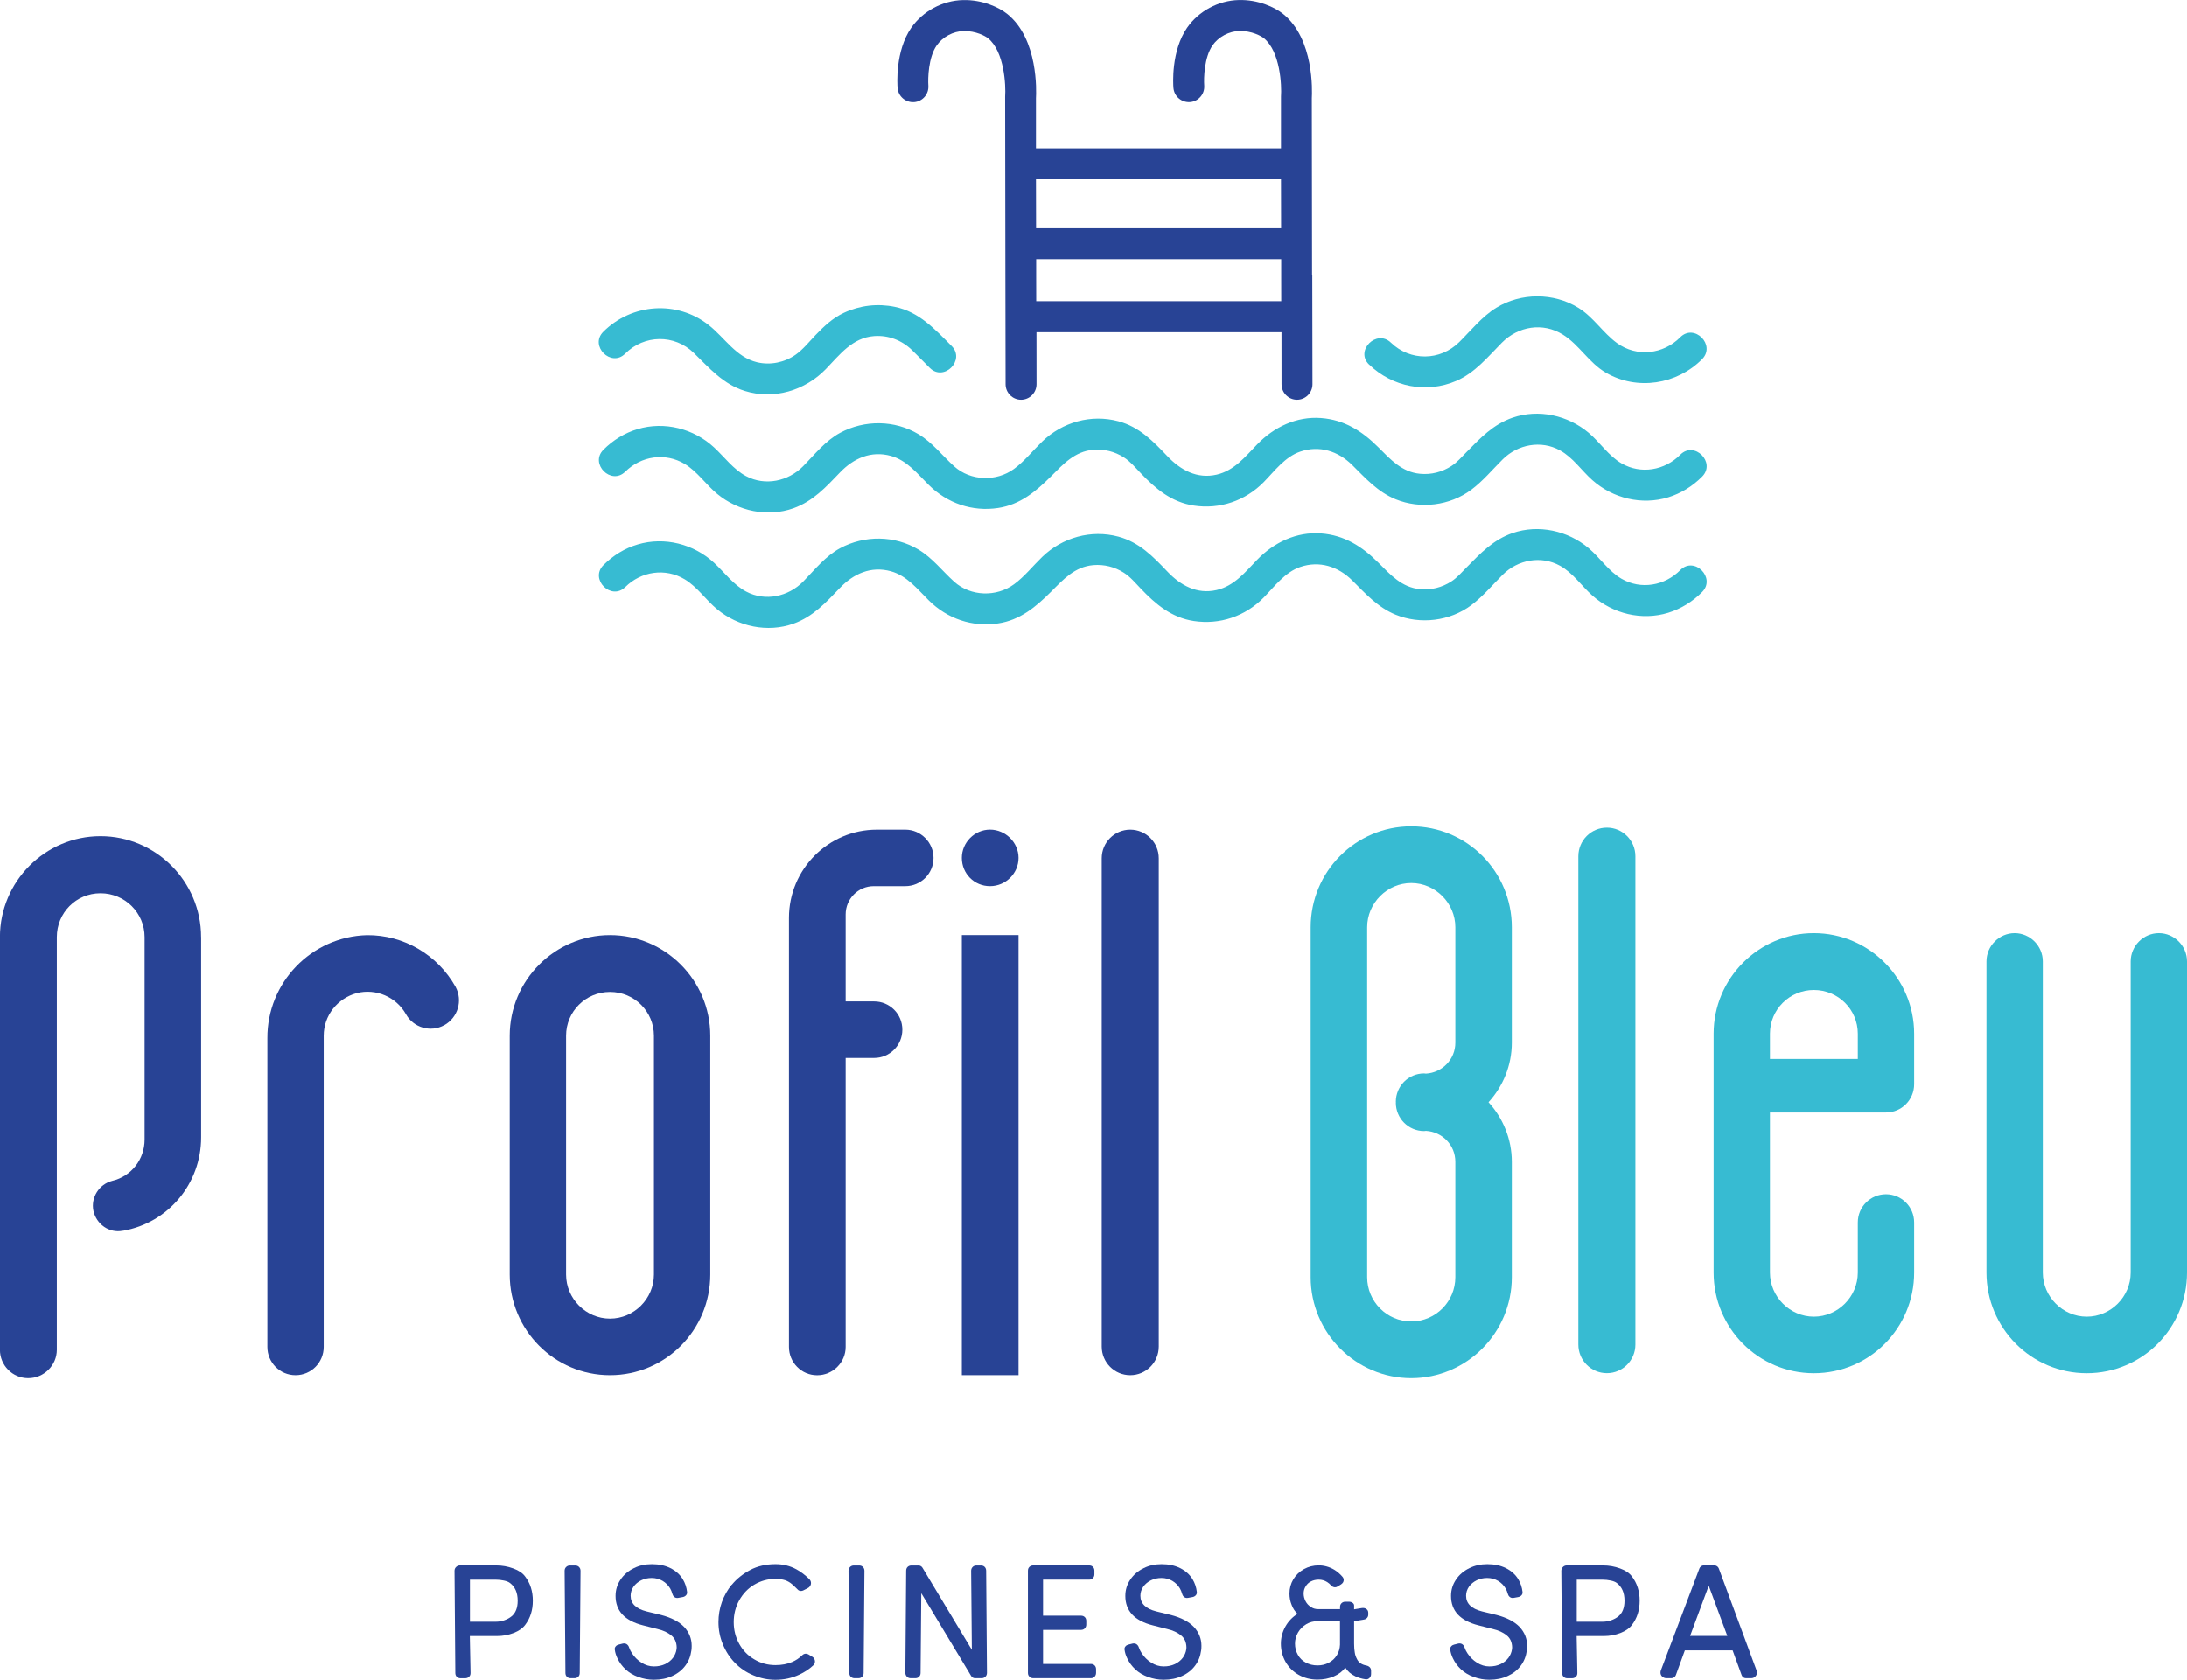 <svg width="246" height="189" viewBox="0 0 246 189" fill="none" xmlns="http://www.w3.org/2000/svg">
<g id="Calque_1" clip-path="url(#clip0_116_107)">
<path id="Vector" d="M22.625 105.439V127.974C22.625 133.16 18.937 137.587 13.854 138.477H13.809C12.284 138.777 10.844 137.751 10.505 136.221C10.206 134.73 11.143 133.245 12.623 132.86C14.786 132.35 16.266 130.434 16.266 128.224V105.433C16.266 102.713 14.063 100.502 11.307 100.502C8.551 100.502 6.393 102.713 6.393 105.433V151.87C6.393 153.616 4.953 155.061 3.174 155.061C1.395 155.061 -0.006 153.616 -0.006 151.87V105.433C-0.006 99.182 5.077 94.081 11.307 94.081C17.537 94.081 22.62 99.182 22.62 105.433L22.625 105.439Z" fill="#284395"/>
<path id="Vector_2" d="M49.973 115.346C48.453 116.196 46.511 115.641 45.663 114.116C44.568 112.167 42.286 111.192 40.128 111.741C37.931 112.337 36.412 114.286 36.412 116.531V151.547C36.412 153.287 35.017 154.726 33.243 154.726C31.47 154.726 30.075 153.287 30.075 151.547V116.831C30.035 110.557 35.017 105.388 41.269 105.218C45.409 105.178 49.21 107.423 51.238 111.027C52.085 112.597 51.492 114.502 49.973 115.352V115.346Z" fill="#284395"/>
<path id="Vector_3" d="M79.895 116.531V143.408C79.895 149.637 74.869 154.726 68.616 154.726C62.364 154.726 57.337 149.637 57.337 143.408V116.531C57.337 110.302 62.409 105.212 68.616 105.212C74.823 105.212 79.895 110.302 79.895 116.531ZM73.558 116.531C73.558 113.816 71.361 111.611 68.616 111.611C65.871 111.611 63.675 113.816 63.675 116.531V143.408C63.675 146.123 65.911 148.367 68.616 148.367C71.322 148.367 73.558 146.123 73.558 143.408V116.531Z" fill="#284395"/>
<path id="Vector_4" d="M105.006 96.523C105.006 98.303 103.571 99.703 101.837 99.703H98.29C96.517 99.703 95.122 101.143 95.122 102.883V112.677H98.33C100.064 112.677 101.498 114.077 101.498 115.856C101.498 117.636 100.064 119.036 98.33 119.036H95.122V151.552C95.122 153.293 93.687 154.732 91.914 154.732C90.141 154.732 88.746 153.293 88.746 151.552V103.268C88.746 97.799 93.179 93.349 98.629 93.349H101.837C103.571 93.349 105.006 94.789 105.006 96.529V96.523Z" fill="#284395"/>
<path id="Vector_5" d="M108.191 96.523C108.191 94.783 109.626 93.344 111.36 93.344C113.094 93.344 114.568 94.783 114.568 96.523C114.568 98.263 113.133 99.703 111.36 99.703C109.586 99.703 108.191 98.303 108.191 96.523ZM108.191 154.727V105.212H114.568V154.727H108.191Z" fill="#284395"/>
<path id="Vector_6" d="M130.342 96.569V151.507C130.342 153.287 128.908 154.726 127.134 154.726C125.361 154.726 123.926 153.287 123.926 151.507V96.569C123.926 94.789 125.361 93.349 127.134 93.349C128.908 93.349 130.342 94.789 130.342 96.569Z" fill="#284395"/>
<path id="Vector_7" d="M170.053 104.328C170.053 98.076 165.009 92.975 158.74 92.975C152.471 92.975 147.427 98.076 147.427 104.328V143.708C147.427 149.96 152.51 155.061 158.74 155.061C164.97 155.061 170.053 149.96 170.053 143.708V130.729C170.053 128.139 169.047 125.792 167.432 124.018C169.047 122.244 170.053 119.903 170.053 117.307V104.322V104.328ZM163.699 143.708C163.699 146.429 161.496 148.685 158.74 148.685C155.984 148.685 153.781 146.429 153.781 143.708V104.328C153.781 101.607 156.029 99.352 158.74 99.352C161.451 99.352 163.699 101.607 163.699 104.328V117.313C163.699 119.195 162.236 120.685 160.395 120.799C160.321 120.799 160.259 120.776 160.186 120.776C158.407 120.776 157.006 122.221 157.006 123.967C157.006 123.984 157.017 124.001 157.017 124.018C157.017 124.035 157.006 124.052 157.006 124.069C157.006 125.815 158.407 127.26 160.186 127.26C160.259 127.26 160.327 127.237 160.395 127.237C162.242 127.351 163.699 128.841 163.699 130.723V143.703V143.708Z" fill="#37BBD2"/>
<path id="Vector_8" d="M183.952 96.342V151.281C183.952 153.06 182.518 154.5 180.744 154.5C178.971 154.5 177.536 153.06 177.536 151.281V96.342C177.536 94.562 178.971 93.123 180.744 93.123C182.518 93.123 183.952 94.562 183.952 96.342Z" fill="#37BBD2"/>
<path id="Vector_9" d="M199.089 125.169V143.187C199.089 145.902 201.325 148.146 204.03 148.146C206.736 148.146 208.972 145.902 208.972 143.187V137.547C208.972 135.768 210.407 134.368 212.141 134.368C213.875 134.368 215.309 135.768 215.309 137.547V143.187C215.309 149.416 210.283 154.506 204.03 154.506C197.778 154.506 192.752 149.416 192.752 143.187V116.31C192.752 110.081 197.823 104.991 204.03 104.991C210.237 104.991 215.309 110.081 215.309 116.31V121.989C215.309 123.729 213.914 125.169 212.141 125.169H199.089ZM199.089 119.149H208.972V116.31C208.972 113.595 206.775 111.39 204.03 111.39C201.286 111.39 199.089 113.595 199.089 116.31V119.149Z" fill="#37BBD2"/>
<path id="Vector_10" d="M246 108.171V143.187C246 149.416 240.973 154.506 234.721 154.506C228.469 154.506 223.442 149.416 223.442 143.187V108.171C223.442 106.431 224.877 104.991 226.611 104.991C228.345 104.991 229.779 106.431 229.779 108.171V143.187C229.779 145.902 232.016 148.146 234.721 148.146C237.426 148.146 239.663 145.902 239.663 143.187V108.171C239.663 106.431 241.098 104.991 242.832 104.991C244.565 104.991 246 106.431 246 108.171Z" fill="#37BBD2"/>
<path id="Vector_11" d="M51.311 176.304C51.424 176.191 51.571 176.134 51.735 176.134H55.818C56.479 176.134 57.117 176.247 57.733 176.474C58.343 176.695 58.789 176.996 59.066 177.375C59.647 178.135 59.935 179.047 59.935 180.107C59.935 181.167 59.647 182.068 59.066 182.833C58.778 183.213 58.348 183.508 57.767 183.735C57.174 183.961 56.552 184.075 55.903 184.075H52.847L52.926 188.212C52.932 188.394 52.881 188.541 52.763 188.654C52.644 188.768 52.503 188.824 52.322 188.824H51.803C51.627 188.824 51.486 188.768 51.379 188.66C51.272 188.552 51.215 188.405 51.215 188.235L51.125 176.746C51.125 176.57 51.181 176.429 51.3 176.315L51.311 176.304ZM56.733 182.301C57.044 182.193 57.315 182.046 57.541 181.859C57.998 181.49 58.23 180.901 58.23 180.107C58.23 179.2 57.936 178.532 57.343 178.095C57.191 177.982 56.976 177.897 56.682 177.834C56.366 177.766 56.072 177.738 55.807 177.738H52.859V182.465H55.796C56.112 182.465 56.422 182.408 56.739 182.301H56.733Z" fill="#284395"/>
<path id="Vector_12" d="M65.041 188.654C64.928 188.768 64.787 188.819 64.618 188.819H64.188C64.013 188.819 63.872 188.762 63.765 188.654C63.657 188.547 63.601 188.399 63.601 188.229L63.511 176.74C63.511 176.565 63.567 176.423 63.686 176.31C63.799 176.196 63.946 176.14 64.109 176.14H64.702C64.877 176.14 65.019 176.196 65.132 176.31C65.245 176.423 65.301 176.57 65.301 176.74L65.211 188.229C65.211 188.405 65.154 188.547 65.047 188.654H65.041Z" fill="#284395"/>
<path id="Vector_13" d="M70.209 184.908C70.339 184.908 70.457 184.947 70.553 185.032C70.655 185.117 70.729 185.231 70.774 185.384C70.853 185.605 70.954 185.815 71.09 186.013C71.373 186.444 71.728 186.795 72.157 187.067C72.598 187.351 73.067 187.492 73.553 187.492C74.038 187.492 74.439 187.407 74.818 187.232C75.174 187.061 75.473 186.829 75.704 186.523C75.919 186.228 76.055 185.905 76.105 185.542C76.111 185.525 76.117 185.463 76.117 185.361C76.117 185.1 76.066 184.84 75.964 184.59C75.857 184.352 75.704 184.154 75.501 183.995C75.106 183.672 74.592 183.434 73.959 183.287L72.327 182.873C70.271 182.352 69.243 181.246 69.243 179.563C69.243 178.888 69.43 178.276 69.808 177.721C70.175 177.171 70.683 176.74 71.322 176.434C71.915 176.14 72.581 175.992 73.327 175.992C74.123 175.992 74.812 176.14 75.405 176.434C76.021 176.74 76.49 177.16 76.811 177.693C77.06 178.112 77.224 178.582 77.286 179.104C77.303 179.257 77.269 179.382 77.173 179.489C77.077 179.597 76.953 179.665 76.8 179.693L76.297 179.784C76.297 179.784 76.235 179.795 76.179 179.795C76.043 179.795 75.925 179.75 75.823 179.659C75.721 179.563 75.654 179.438 75.614 179.285C75.575 179.11 75.496 178.928 75.388 178.73C75.179 178.373 74.891 178.084 74.53 177.868C74.163 177.653 73.75 177.545 73.304 177.545C72.886 177.545 72.496 177.63 72.129 177.806C71.762 177.987 71.474 178.231 71.26 178.531C71.045 178.843 70.938 179.183 70.938 179.546C70.938 180.419 71.536 181.008 72.739 181.309L74.388 181.711C75.529 182.011 76.382 182.459 76.953 183.049C77.517 183.655 77.805 184.364 77.805 185.18C77.805 185.401 77.794 185.571 77.772 185.69C77.687 186.336 77.467 186.908 77.1 187.396C76.732 187.895 76.241 188.286 75.637 188.563C75.027 188.853 74.332 188.994 73.547 188.994C72.948 188.994 72.367 188.887 71.79 188.677C71.231 188.473 70.751 188.184 70.356 187.815C69.966 187.447 69.667 187.033 69.452 186.574C69.3 186.257 69.198 185.939 69.159 185.622L69.147 185.542C69.147 185.423 69.187 185.316 69.272 185.225C69.35 185.129 69.458 185.072 69.588 185.038L70.062 184.919C70.136 184.908 70.181 184.902 70.203 184.902L70.209 184.908Z" fill="#284395"/>
<path id="Vector_14" d="M82.318 178.31C82.855 177.653 83.544 177.097 84.38 176.65C85.199 176.213 86.153 175.992 87.237 175.992C88.09 175.992 88.875 176.185 89.587 176.576C90.084 176.848 90.558 177.205 91.022 177.664C91.157 177.795 91.225 177.948 91.225 178.123C91.225 178.242 91.191 178.356 91.123 178.458C91.055 178.565 90.959 178.645 90.829 178.707L90.344 178.951C90.265 178.985 90.186 179.007 90.101 179.007C89.937 179.007 89.807 178.945 89.706 178.826C89.497 178.616 89.282 178.412 89.067 178.225C88.836 178.033 88.587 177.891 88.322 177.8C88.006 177.698 87.638 177.647 87.226 177.647C86.373 177.647 85.583 177.863 84.86 178.288C84.142 178.713 83.572 179.308 83.148 180.067C82.736 180.81 82.533 181.626 82.533 182.51C82.533 183.394 82.736 184.199 83.148 184.947C83.561 185.696 84.126 186.279 84.848 186.699C85.566 187.129 86.356 187.345 87.221 187.345C87.938 187.345 88.565 187.226 89.101 186.993C89.514 186.818 89.892 186.568 90.231 186.24C90.35 186.121 90.491 186.058 90.643 186.058C90.745 186.058 90.841 186.087 90.931 186.138L91.36 186.398C91.462 186.461 91.541 186.534 91.592 186.631C91.643 186.727 91.671 186.829 91.671 186.937C91.671 187.107 91.603 187.254 91.473 187.379C91.016 187.804 90.485 188.15 89.898 188.422C89.073 188.807 88.181 189 87.221 189C86.379 189 85.554 188.83 84.747 188.495C83.95 188.167 83.261 187.702 82.68 187.101C82.098 186.506 81.64 185.809 81.307 184.998C80.98 184.205 80.816 183.377 80.816 182.51C80.816 181.728 80.946 180.974 81.2 180.26C81.46 179.54 81.827 178.888 82.301 178.31H82.318Z" fill="#284395"/>
<path id="Vector_15" d="M96.974 188.654C96.862 188.768 96.72 188.819 96.551 188.819H96.122C95.947 188.819 95.805 188.762 95.698 188.654C95.591 188.547 95.534 188.399 95.534 188.229L95.444 176.74C95.444 176.565 95.5 176.423 95.619 176.31C95.732 176.196 95.879 176.14 96.043 176.14H96.636C96.811 176.14 96.952 176.196 97.065 176.31C97.178 176.423 97.234 176.57 97.234 176.74L97.144 188.229C97.144 188.405 97.087 188.547 96.98 188.654H96.974Z" fill="#284395"/>
<path id="Vector_16" d="M103.379 188.654C103.272 188.768 103.125 188.819 102.956 188.819H102.436C102.267 188.819 102.125 188.762 102.012 188.643C101.899 188.524 101.837 188.382 101.837 188.218L101.928 176.729C101.928 176.553 101.984 176.412 102.091 176.304C102.204 176.196 102.346 176.14 102.515 176.14H103.323C103.413 176.14 103.498 176.162 103.571 176.208C103.65 176.253 103.712 176.315 103.758 176.389L109.315 185.622L109.236 176.74C109.236 176.565 109.293 176.423 109.405 176.31C109.518 176.196 109.66 176.14 109.829 176.14H110.337C110.512 176.14 110.654 176.196 110.761 176.304C110.868 176.412 110.925 176.559 110.925 176.729L111.015 188.218C111.015 188.388 110.959 188.53 110.846 188.643C110.733 188.756 110.586 188.819 110.416 188.819H109.671C109.581 188.819 109.496 188.796 109.422 188.751C109.343 188.705 109.281 188.643 109.236 188.564L103.628 179.257L103.549 188.229C103.549 188.399 103.492 188.535 103.385 188.649L103.379 188.654Z" fill="#284395"/>
<path id="Vector_17" d="M123.13 188.649C123.017 188.762 122.876 188.819 122.706 188.819H116.217C116.047 188.819 115.912 188.762 115.793 188.649C115.675 188.535 115.624 188.394 115.624 188.224V176.723C115.624 176.548 115.68 176.406 115.793 176.298C115.906 176.191 116.047 176.134 116.217 176.134H122.514C122.689 176.134 122.83 176.191 122.938 176.298C123.045 176.406 123.102 176.553 123.102 176.723V177.137C123.102 177.307 123.045 177.443 122.938 177.562C122.83 177.676 122.684 177.732 122.514 177.732H117.324V181.785H121.599C121.774 181.785 121.916 181.842 122.023 181.949C122.136 182.057 122.187 182.204 122.187 182.374V182.788C122.187 182.958 122.13 183.094 122.023 183.213C121.916 183.327 121.769 183.383 121.599 183.383H117.324V187.215H122.701C122.876 187.215 123.017 187.271 123.124 187.379C123.232 187.487 123.288 187.634 123.288 187.804V188.218C123.288 188.388 123.232 188.524 123.124 188.643L123.13 188.649Z" fill="#284395"/>
<path id="Vector_18" d="M127.547 184.908C127.676 184.908 127.795 184.947 127.891 185.032C127.993 185.117 128.066 185.231 128.111 185.384C128.19 185.605 128.292 185.815 128.428 186.013C128.71 186.444 129.066 186.795 129.495 187.067C129.936 187.351 130.404 187.492 130.89 187.492C131.376 187.492 131.777 187.407 132.155 187.232C132.511 187.061 132.81 186.829 133.042 186.523C133.257 186.228 133.392 185.905 133.443 185.542C133.449 185.525 133.454 185.463 133.454 185.361C133.454 185.1 133.403 184.84 133.302 184.59C133.194 184.352 133.042 184.154 132.839 183.995C132.443 183.672 131.929 183.434 131.297 183.287L129.665 182.873C127.609 182.352 126.581 181.246 126.581 179.563C126.581 178.888 126.767 178.276 127.146 177.721C127.513 177.171 128.021 176.74 128.659 176.434C129.252 176.14 129.919 175.992 130.664 175.992C131.461 175.992 132.15 176.14 132.743 176.434C133.358 176.74 133.827 177.16 134.149 177.693C134.397 178.112 134.561 178.582 134.623 179.104C134.64 179.257 134.606 179.382 134.51 179.489C134.414 179.597 134.29 179.665 134.138 179.693L133.635 179.784C133.635 179.784 133.573 179.795 133.516 179.795C133.381 179.795 133.262 179.75 133.161 179.659C133.059 179.563 132.991 179.438 132.952 179.285C132.912 179.11 132.833 178.928 132.726 178.73C132.517 178.373 132.229 178.084 131.867 177.868C131.5 177.653 131.088 177.545 130.642 177.545C130.224 177.545 129.834 177.63 129.467 177.806C129.1 177.987 128.812 178.231 128.597 178.531C128.382 178.843 128.275 179.183 128.275 179.546C128.275 180.419 128.874 181.008 130.077 181.309L131.726 181.711C132.867 182.011 133.72 182.459 134.29 183.049C134.855 183.655 135.143 184.364 135.143 185.18C135.143 185.401 135.132 185.571 135.109 185.69C135.024 186.336 134.804 186.908 134.437 187.396C134.07 187.895 133.579 188.286 132.974 188.563C132.364 188.853 131.67 188.994 130.884 188.994C130.286 188.994 129.704 188.887 129.128 188.677C128.569 188.473 128.089 188.184 127.693 187.815C127.304 187.447 127.004 187.033 126.79 186.574C126.637 186.257 126.536 185.939 126.496 185.622L126.485 185.542C126.485 185.423 126.524 185.316 126.609 185.225C126.688 185.129 126.795 185.072 126.925 185.038L127.4 184.919C127.473 184.908 127.518 184.902 127.541 184.902L127.547 184.908Z" fill="#284395"/>
<path id="Vector_19" d="M145.947 181.581C145.654 181.303 145.433 180.969 145.287 180.572C145.123 180.175 145.044 179.75 145.044 179.297C145.044 178.719 145.185 178.192 145.473 177.704C145.767 177.217 146.162 176.837 146.665 176.554C147.179 176.27 147.732 176.128 148.331 176.128C148.93 176.128 149.534 176.293 150.076 176.616C150.415 176.82 150.726 177.086 151.008 177.415C151.098 177.523 151.144 177.642 151.144 177.766C151.144 177.97 151.042 178.135 150.839 178.271L150.46 178.503C150.364 178.566 150.268 178.594 150.166 178.594C149.997 178.594 149.845 178.515 149.703 178.362C149.596 178.237 149.46 178.118 149.291 178.01C148.997 177.823 148.681 177.732 148.331 177.732C148.009 177.732 147.721 177.8 147.461 177.931C147.201 178.061 147.004 178.254 146.862 178.498C146.71 178.736 146.637 179.002 146.637 179.297C146.637 179.591 146.71 179.881 146.851 180.153C146.992 180.425 147.19 180.64 147.444 180.799C147.681 180.969 147.952 181.048 148.257 181.048H150.731V180.804C150.731 180.629 150.788 180.487 150.901 180.379C151.014 180.272 151.155 180.215 151.324 180.215H151.72C151.889 180.215 152.025 180.255 152.143 180.34C152.256 180.419 152.313 180.521 152.313 180.64V181.071L153.171 180.929C153.199 180.923 153.25 180.918 153.312 180.918C153.482 180.918 153.617 180.969 153.736 181.071C153.855 181.173 153.905 181.303 153.905 181.468V181.666C153.905 181.808 153.86 181.932 153.77 182.034C153.679 182.136 153.566 182.199 153.431 182.221L152.313 182.408V184.936C152.313 185.339 152.341 185.673 152.392 185.945C152.431 186.206 152.522 186.461 152.652 186.699C152.844 187.067 153.188 187.3 153.691 187.39C153.843 187.419 153.973 187.487 154.075 187.589C154.171 187.691 154.222 187.816 154.222 187.969V188.337C154.222 188.513 154.171 188.654 154.063 188.773C153.962 188.887 153.826 188.949 153.668 188.949L153.578 188.938C153.182 188.881 152.815 188.773 152.476 188.615C151.957 188.371 151.573 188.037 151.33 187.623C151.019 188.042 150.584 188.377 150.02 188.62C149.466 188.858 148.856 188.977 148.201 188.977C147.422 188.977 146.721 188.802 146.089 188.445C145.462 188.093 144.97 187.606 144.609 186.988C144.259 186.365 144.078 185.679 144.078 184.931C144.078 184.256 144.247 183.616 144.581 183.015C144.914 182.42 145.371 181.944 145.953 181.575L145.947 181.581ZM146.879 187.056C147.269 187.271 147.704 187.379 148.195 187.379C148.687 187.379 149.088 187.277 149.466 187.073C149.85 186.875 150.149 186.597 150.37 186.234C150.59 185.888 150.709 185.486 150.726 185.038V182.403H148.207C147.749 182.403 147.32 182.516 146.936 182.743C146.546 182.975 146.236 183.287 146.004 183.678C145.778 184.069 145.665 184.483 145.665 184.931C145.665 185.378 145.772 185.809 145.987 186.183C146.196 186.563 146.49 186.852 146.874 187.056H146.879Z" fill="#284395"/>
<path id="Vector_20" d="M164.179 184.908C164.309 184.908 164.427 184.947 164.523 185.032C164.625 185.117 164.698 185.231 164.744 185.384C164.823 185.605 164.924 185.815 165.06 186.013C165.342 186.444 165.698 186.795 166.127 187.067C166.568 187.351 167.037 187.492 167.522 187.492C168.008 187.492 168.409 187.407 168.788 187.232C169.143 187.061 169.443 186.829 169.674 186.523C169.889 186.228 170.024 185.905 170.075 185.542C170.081 185.525 170.087 185.463 170.087 185.361C170.087 185.1 170.036 184.84 169.934 184.59C169.827 184.352 169.674 184.154 169.471 183.995C169.076 183.672 168.562 183.434 167.929 183.287L166.297 182.873C164.241 182.352 163.213 181.246 163.213 179.563C163.213 178.888 163.399 178.276 163.778 177.721C164.145 177.171 164.653 176.74 165.292 176.434C165.885 176.14 166.551 175.992 167.297 175.992C168.093 175.992 168.782 176.14 169.375 176.434C169.991 176.74 170.459 177.16 170.781 177.693C171.03 178.112 171.194 178.582 171.256 179.104C171.273 179.257 171.239 179.382 171.143 179.489C171.047 179.597 170.922 179.665 170.77 179.693L170.267 179.784C170.267 179.784 170.205 179.795 170.149 179.795C170.013 179.795 169.895 179.75 169.793 179.659C169.691 179.563 169.623 179.438 169.584 179.285C169.544 179.11 169.465 178.928 169.358 178.73C169.149 178.373 168.861 178.084 168.5 177.868C168.132 177.653 167.72 177.545 167.274 177.545C166.856 177.545 166.466 177.63 166.099 177.806C165.732 177.987 165.444 178.231 165.229 178.531C165.015 178.843 164.907 179.183 164.907 179.546C164.907 180.419 165.506 181.008 166.709 181.309L168.358 181.711C169.499 182.011 170.352 182.459 170.922 183.049C171.487 183.655 171.775 184.364 171.775 185.18C171.775 185.401 171.764 185.571 171.741 185.69C171.657 186.336 171.436 186.908 171.069 187.396C170.702 187.895 170.211 188.286 169.606 188.563C168.997 188.853 168.302 188.994 167.517 188.994C166.918 188.994 166.336 188.887 165.76 188.677C165.201 188.473 164.721 188.184 164.326 187.815C163.936 187.447 163.637 187.033 163.422 186.574C163.27 186.257 163.168 185.939 163.128 185.622L163.117 185.542C163.117 185.423 163.157 185.316 163.241 185.225C163.32 185.129 163.428 185.072 163.558 185.038L164.032 184.919C164.105 184.908 164.151 184.902 164.173 184.902L164.179 184.908Z" fill="#284395"/>
<path id="Vector_21" d="M175.808 176.304C175.921 176.191 176.068 176.134 176.231 176.134H180.315C180.976 176.134 181.614 176.247 182.229 176.474C182.839 176.695 183.286 176.996 183.562 177.375C184.144 178.135 184.432 179.047 184.432 180.107C184.432 181.167 184.144 182.068 183.562 182.833C183.274 183.213 182.845 183.508 182.263 183.735C181.67 183.961 181.049 184.075 180.4 184.075H177.344L177.423 188.212C177.429 188.394 177.378 188.541 177.259 188.654C177.141 188.768 177 188.824 176.819 188.824H176.299C176.124 188.824 175.983 188.768 175.876 188.66C175.768 188.552 175.712 188.405 175.712 188.235L175.621 176.746C175.621 176.57 175.678 176.429 175.797 176.315L175.808 176.304ZM181.23 182.301C181.54 182.193 181.812 182.046 182.037 181.859C182.495 181.49 182.727 180.901 182.727 180.107C182.727 179.2 182.433 178.532 181.84 178.095C181.687 177.982 181.473 177.897 181.179 177.834C180.863 177.766 180.569 177.738 180.304 177.738H177.355V182.465H180.292C180.609 182.465 180.919 182.408 181.235 182.301H181.23Z" fill="#284395"/>
<path id="Vector_22" d="M188.307 188.722C188.216 188.79 188.115 188.819 188.002 188.819H187.465C187.262 188.819 187.098 188.756 186.968 188.632C186.838 188.507 186.776 188.36 186.776 188.178C186.776 188.088 186.793 187.997 186.833 187.901L191.153 176.48C191.193 176.372 191.261 176.287 191.351 176.225C191.441 176.162 191.543 176.128 191.656 176.128H192.836C192.949 176.128 193.051 176.162 193.141 176.225C193.232 176.287 193.294 176.372 193.339 176.48L197.569 187.901C197.603 187.997 197.626 188.088 197.626 188.178C197.626 188.36 197.564 188.507 197.439 188.632C197.315 188.756 197.163 188.819 196.971 188.819H196.406C196.287 188.819 196.186 188.79 196.095 188.728C196.01 188.666 195.943 188.581 195.903 188.467L194.892 185.69H189.515L188.51 188.462C188.47 188.569 188.403 188.654 188.312 188.722H188.307ZM192.204 178.418L190.108 184.058H194.293L192.204 178.418Z" fill="#284395"/>
<path id="Vector_23" d="M70.328 39.788C72.474 37.646 75.857 37.589 78.043 39.709C79.805 41.421 81.341 43.229 83.781 43.988C87.046 45.003 90.547 43.949 92.897 41.523C94.467 39.896 95.884 37.997 98.324 37.816C99.928 37.697 101.436 38.281 102.583 39.392C103.261 40.049 103.916 40.724 104.582 41.392C106.169 42.979 108.626 40.514 107.039 38.927C105.164 37.051 103.39 35.09 100.668 34.529C98.714 34.126 96.737 34.353 94.924 35.197C93.67 35.781 92.693 36.705 91.745 37.691C91.038 38.428 90.35 39.301 89.514 39.896C88.26 40.78 86.656 41.115 85.159 40.758C82.787 40.185 81.544 38.02 79.731 36.586C76.168 33.764 71.067 34.132 67.865 37.328C66.278 38.91 68.735 41.375 70.322 39.794L70.328 39.788Z" fill="#37BBD2"/>
<path id="Vector_24" d="M70.328 53.079C72.118 51.294 74.84 50.886 77.026 52.201C78.438 53.051 79.409 54.53 80.675 55.573C83.03 57.523 86.334 58.226 89.248 57.189C91.451 56.401 92.897 54.814 94.467 53.176C96.003 51.566 97.974 50.676 100.211 51.294C102.018 51.793 103.193 53.306 104.481 54.576C106.559 56.633 109.366 57.597 112.263 57.16C114.743 56.786 116.499 55.312 118.211 53.606C119.6 52.218 120.882 50.784 122.977 50.603C124.192 50.501 125.389 50.801 126.417 51.458C127.146 51.923 127.71 52.609 128.303 53.227C129.992 55.001 131.766 56.503 134.285 56.888C137.199 57.33 140.068 56.361 142.141 54.253C143.366 53 144.541 51.396 146.252 50.812C148.41 50.075 150.517 50.75 152.098 52.32C153.6 53.811 154.973 55.352 156.978 56.174C159.757 57.313 163.089 56.905 165.495 55.103C166.805 54.122 167.873 52.83 169.03 51.679C170.73 49.99 173.34 49.497 175.469 50.671C176.926 51.47 177.881 52.932 179.106 54.02C181.416 56.078 184.669 56.871 187.646 55.959C189.097 55.511 190.396 54.7 191.464 53.623C193.04 52.031 190.588 49.565 189.007 51.158C187.262 52.921 184.579 53.397 182.399 52.139C180.936 51.294 179.976 49.775 178.694 48.693C176.35 46.72 173.063 45.989 170.137 46.992C167.963 47.74 166.517 49.276 164.958 50.863C164.416 51.413 163.896 52.02 163.247 52.439C162.191 53.119 160.977 53.425 159.728 53.306C157.678 53.113 156.413 51.696 155.046 50.331C153.222 48.505 151.223 47.224 148.585 47.032C145.84 46.828 143.299 48.046 141.418 49.99C140.057 51.396 138.842 52.943 136.849 53.403C134.657 53.907 132.805 52.892 131.336 51.351C129.715 49.65 128.157 48.024 125.796 47.395C122.735 46.578 119.493 47.485 117.222 49.684C116.183 50.688 115.229 51.901 114.059 52.756C112.077 54.207 109.18 54.134 107.333 52.473C105.994 51.266 104.887 49.798 103.323 48.857C100.646 47.247 97.246 47.219 94.506 48.693C92.84 49.588 91.648 51.124 90.344 52.45C88.672 54.151 86.068 54.717 83.916 53.567C82.493 52.807 81.494 51.424 80.325 50.342C78.037 48.216 74.744 47.383 71.74 48.273C70.271 48.704 68.961 49.52 67.882 50.597C66.295 52.178 68.752 54.644 70.339 53.062L70.328 53.079Z" fill="#37BBD2"/>
<path id="Vector_25" d="M153.99 41.007C156.616 43.546 160.457 44.3 163.817 42.849C165.907 41.948 167.364 40.145 168.929 38.564C170.764 36.711 173.526 36.246 175.78 37.64C177.626 38.785 178.722 40.825 180.637 41.936C184.15 43.971 188.623 43.268 191.458 40.412C193.034 38.819 190.583 36.353 189.001 37.946C187.098 39.873 184.105 40.213 181.885 38.604C180.287 37.442 179.247 35.69 177.536 34.636C174.763 32.919 171.081 32.919 168.302 34.63C166.692 35.622 165.472 37.17 164.139 38.49C161.993 40.616 158.627 40.655 156.453 38.553C154.843 36.994 152.38 39.459 153.996 41.018L153.99 41.007Z" fill="#37BBD2"/>
<path id="Vector_26" d="M70.328 66.064C72.118 64.279 74.84 63.871 77.026 65.186C78.438 66.036 79.409 67.516 80.675 68.558C83.03 70.508 86.334 71.211 89.248 70.174C91.451 69.386 92.897 67.799 94.467 66.161C96.003 64.551 97.974 63.661 100.211 64.279C102.018 64.778 103.193 66.291 104.481 67.561C106.559 69.618 109.366 70.582 112.263 70.145C114.743 69.771 116.499 68.298 118.211 66.592C119.6 65.203 120.882 63.769 122.977 63.588C124.192 63.486 125.389 63.786 126.417 64.444C127.146 64.908 127.71 65.594 128.303 66.212C129.992 67.986 131.766 69.488 134.285 69.873C137.199 70.315 140.068 69.346 142.141 67.238C143.366 65.985 144.541 64.381 146.252 63.797C148.41 63.061 150.517 63.735 152.098 65.305C153.6 66.796 154.973 68.337 156.978 69.159C159.757 70.298 163.089 69.89 165.495 68.088C166.805 67.107 167.873 65.815 169.03 64.665C170.73 62.975 173.34 62.482 175.469 63.656C176.926 64.455 177.881 65.917 179.106 67.005C181.416 69.063 184.669 69.856 187.646 68.944C189.097 68.496 190.396 67.686 191.464 66.609C193.04 65.016 190.588 62.55 189.007 64.143C187.262 65.906 184.579 66.382 182.399 65.124C180.936 64.279 179.976 62.76 178.694 61.678C176.35 59.705 173.063 58.974 170.137 59.977C167.963 60.725 166.517 62.261 164.958 63.848C164.416 64.398 163.896 65.005 163.247 65.424C162.191 66.104 160.977 66.41 159.728 66.291C157.678 66.099 156.413 64.682 155.046 63.316C153.222 61.491 151.223 60.21 148.585 60.017C145.84 59.813 143.299 61.032 141.418 62.975C140.057 64.381 138.842 65.928 136.849 66.388C134.657 66.892 132.805 65.877 131.336 64.336C129.715 62.636 128.157 61.009 125.796 60.38C122.735 59.563 119.493 60.47 117.222 62.669C116.183 63.673 115.229 64.886 114.059 65.741C112.077 67.192 109.18 67.119 107.333 65.458C105.994 64.251 104.887 62.783 103.323 61.842C100.646 60.232 97.246 60.204 94.506 61.678C92.84 62.573 91.648 64.109 90.344 65.435C88.672 67.136 86.068 67.703 83.916 66.552C82.493 65.793 81.494 64.409 80.325 63.327C78.037 61.202 74.744 60.368 71.74 61.258C70.271 61.689 68.961 62.505 67.882 63.582C66.295 65.163 68.752 67.629 70.339 66.047L70.328 66.064Z" fill="#37BBD2"/>
<path id="Vector_27" d="M147.585 30.992C147.568 24.689 147.557 17.468 147.557 11.046C147.602 10.287 147.828 4.392 144.332 1.576C143.395 0.822 141.531 -0.051 139.345 0.006C137.058 0.057 134.827 1.252 133.528 3.129C131.715 5.753 131.958 9.477 131.991 9.89C132.07 10.848 132.901 11.551 133.855 11.489C134.81 11.415 135.527 10.576 135.454 9.618C135.397 8.825 135.448 6.473 136.385 5.118C137.052 4.154 138.244 3.514 139.424 3.491C140.808 3.463 141.887 4.075 142.158 4.296C144.016 5.792 144.18 9.641 144.089 10.865V10.995C144.089 12.838 144.089 14.753 144.089 16.692H116.527C116.527 14.776 116.527 12.883 116.527 11.052C116.573 10.293 116.799 4.398 113.303 1.581C112.365 0.827 110.501 -0.045 108.315 0.011C106.028 0.062 103.797 1.258 102.498 3.134C100.685 5.758 100.928 9.482 100.962 9.896C101.041 10.854 101.871 11.557 102.826 11.494C103.78 11.421 104.497 10.582 104.424 9.624C104.368 8.83 104.418 6.478 105.356 5.124C106.022 4.16 107.214 3.52 108.394 3.497C109.778 3.469 110.857 4.081 111.128 4.302C112.986 5.798 113.15 9.647 113.06 10.871V11.001C113.06 17.44 113.071 24.683 113.088 31.009C113.099 35.894 113.11 40.236 113.11 43.228C113.11 44.192 113.89 44.974 114.85 44.974C115.81 44.974 116.59 44.192 116.59 43.228C116.59 41.624 116.59 39.63 116.584 37.379H144.146C144.146 39.63 144.151 41.624 144.151 43.228C144.151 44.192 144.931 44.974 145.891 44.974C146.851 44.974 147.63 44.192 147.63 43.228C147.63 40.23 147.619 35.889 147.608 30.997L147.585 30.992ZM144.089 20.172C144.089 22.014 144.095 23.861 144.101 25.675H116.539C116.539 23.861 116.533 22.02 116.527 20.172H144.089ZM116.556 33.888C116.556 32.947 116.556 31.983 116.55 30.992C116.55 30.391 116.55 29.773 116.55 29.161H144.112C144.112 29.779 144.112 30.396 144.112 31.003C144.112 31.995 144.112 32.953 144.117 33.888H116.556Z" fill="#284395"/>
</g>
<defs>
<clipPath id="clip0_116_107">
<rect width="246" height="189" fill="white"/>
</clipPath>
</defs>
</svg>
